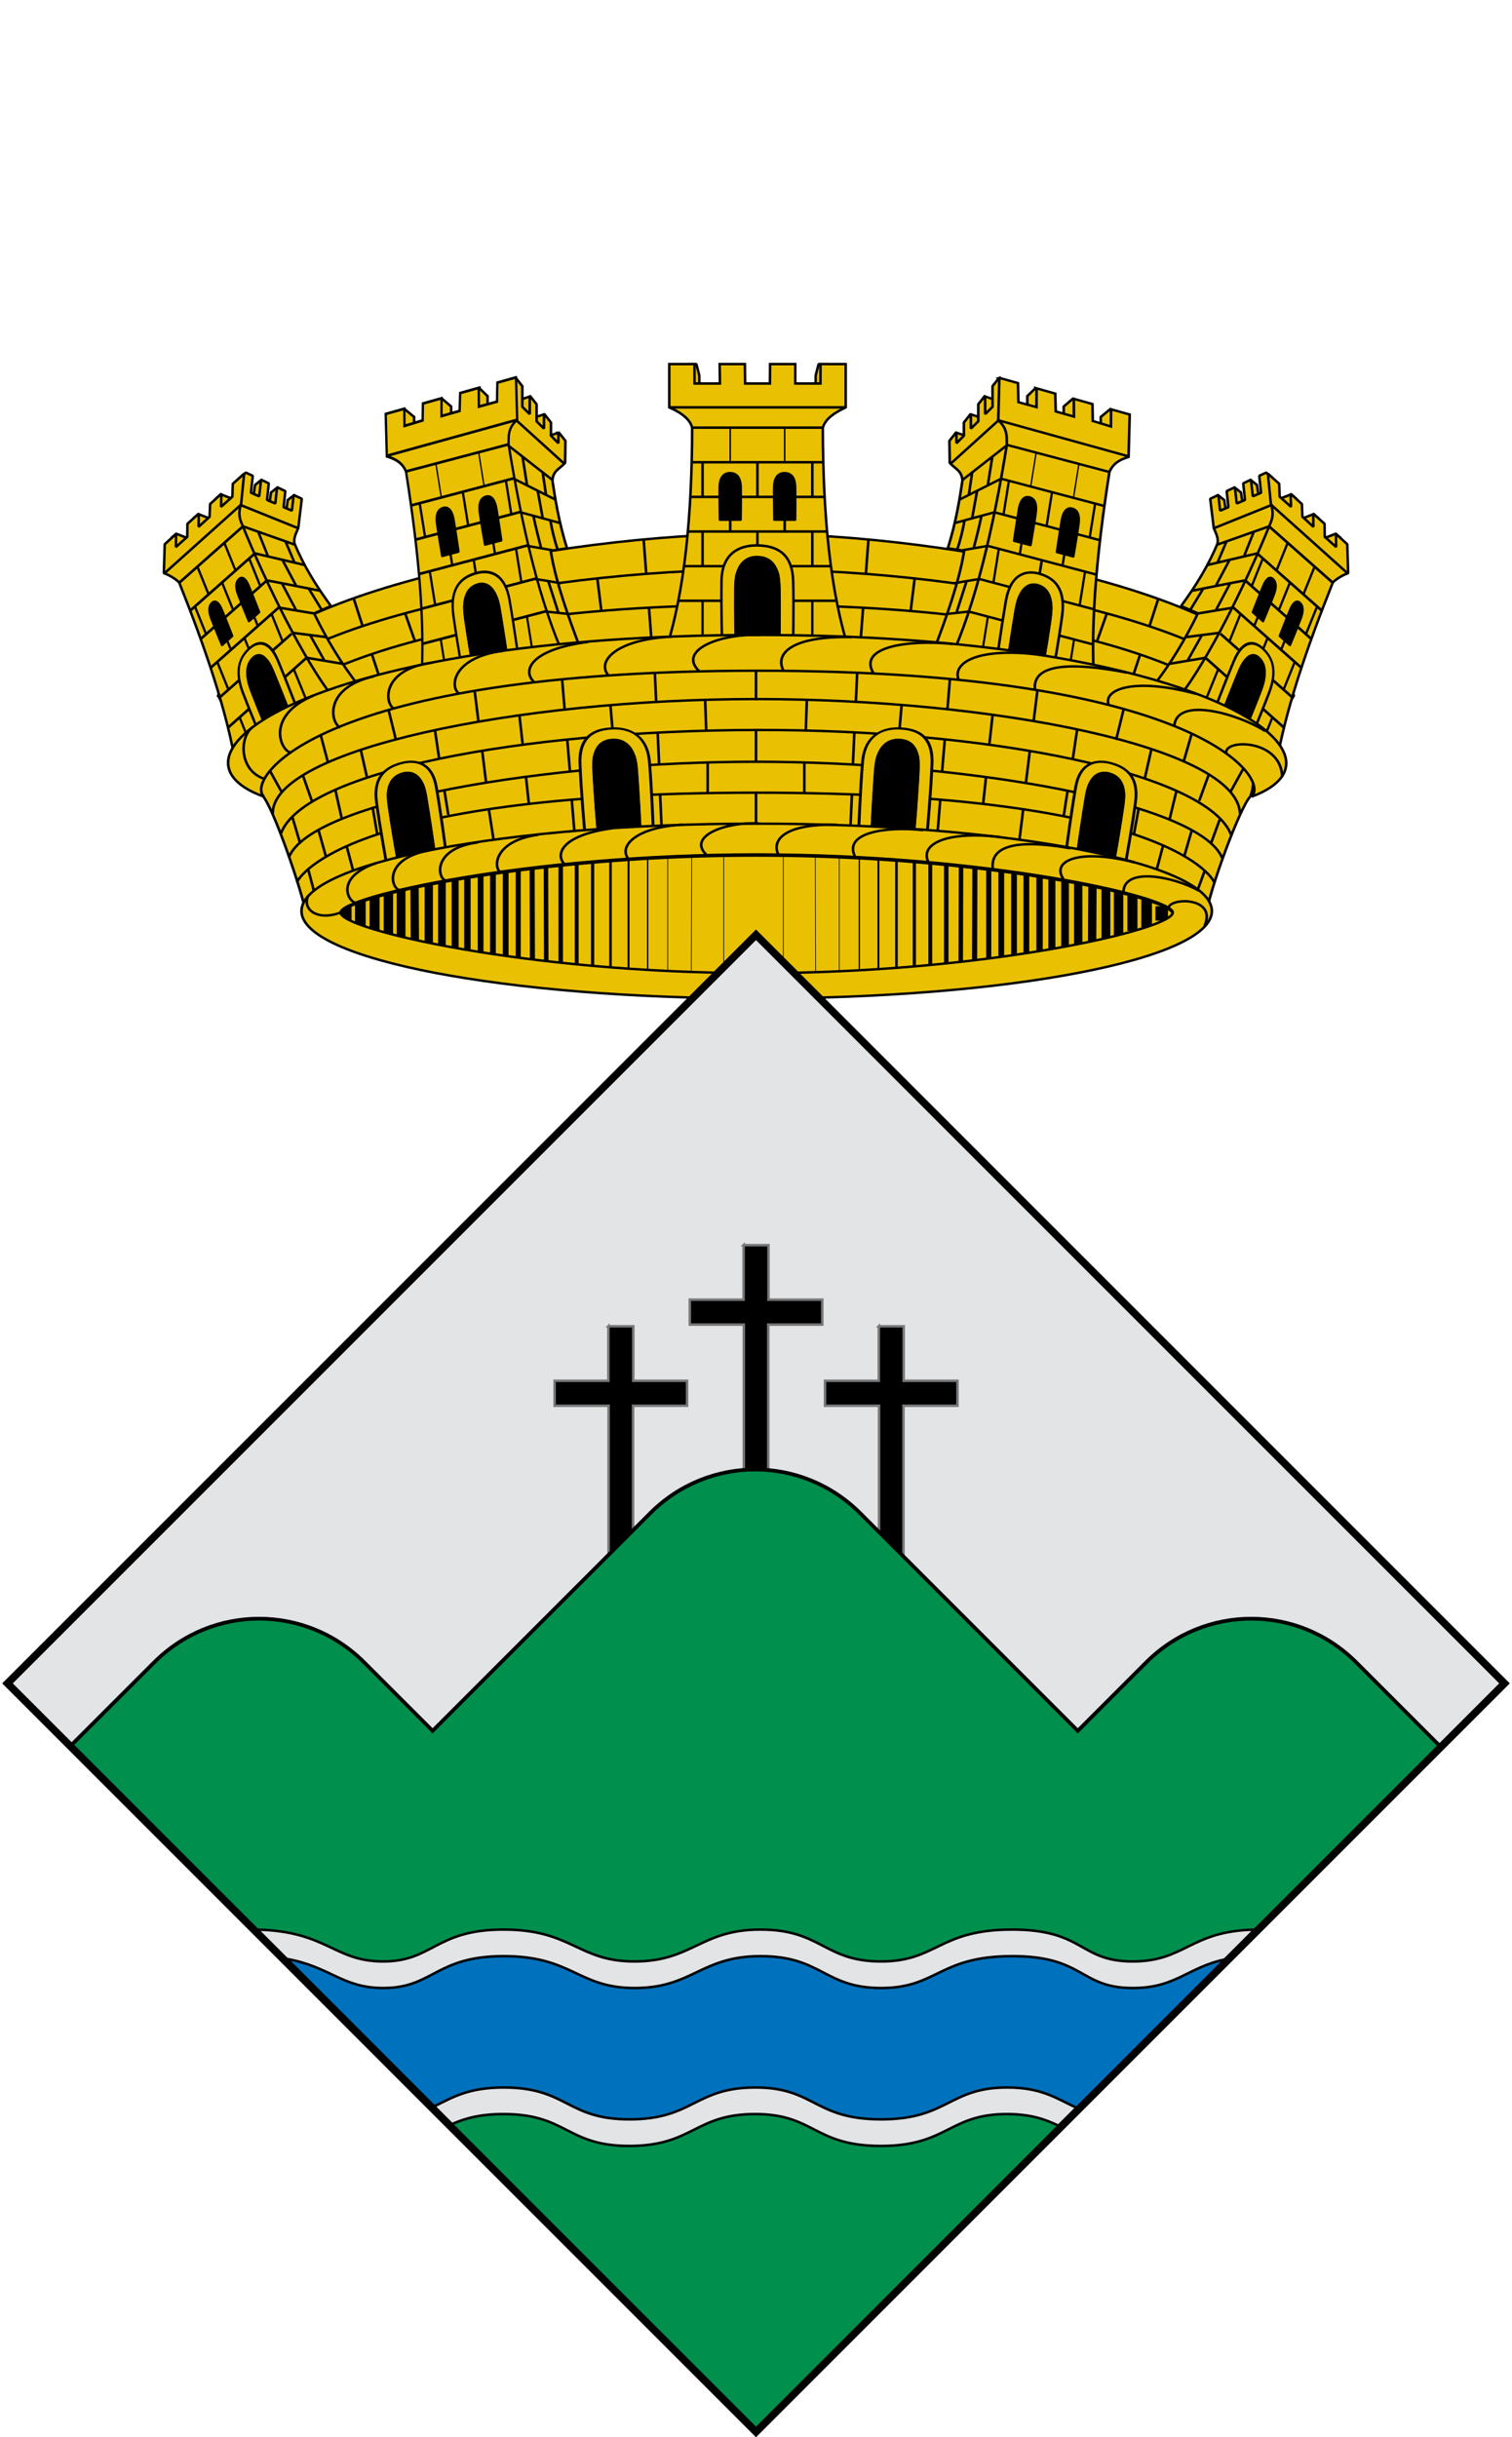 <svg xmlns="http://www.w3.org/2000/svg" version="1.0" width="605" height="975"><path style="fill:#eac102;fill-opacity:1;fill-rule:nonzero;stroke:#000;stroke-width:1;stroke-linecap:round;stroke-linejoin:round;stroke-miterlimit:4;stroke-opacity:1;stroke-dasharray:none;stroke-dashoffset:0" d="M255.933-15.913c-11.485 0-22.705.26-33.537.735a770.965 770.965 0 0 0-31.236 2.02c-9.955.843-19.4 1.837-28.254 2.94a605.55 605.55 0 0 0-24.649 3.568c-7.53 1.256-14.348 2.557-20.332 3.858-5.983 1.301-11.121 2.592-15.334 3.831-4.212 1.24-7.493 2.42-9.711 3.49-1.11.535-1.96 1.05-2.528 1.522-.568.473-.852.916-.852 1.312 0 .42.284.867.852 1.365.569.497 1.418 1.04 2.528 1.6 2.218 1.122 5.499 2.355 9.711 3.648 4.213 1.293 9.35 2.634 15.334 3.989 5.984 1.354 12.801 2.71 20.332 4.014a582.497 582.497 0 0 0 24.649 3.7 693.335 693.335 0 0 0 28.254 3.07 744.62 744.62 0 0 0 64.773 2.835 744.622 744.622 0 0 0 64.773-2.834c9.954-.874 19.4-1.927 28.254-3.07a582.505 582.505 0 0 0 24.648-3.7c7.531-1.305 14.349-2.661 20.332-4.015 5.984-1.355 11.122-2.696 15.334-3.99 4.213-1.292 7.494-2.525 9.712-3.647 1.109-.56 1.959-1.103 2.527-1.6.569-.498.852-.945.852-1.365 0-.396-.283-.84-.852-1.312-.568-.472-1.418-.987-2.527-1.522-2.218-1.07-5.5-2.25-9.712-3.49-4.212-1.24-9.35-2.53-15.334-3.831-5.983-1.301-12.801-2.602-20.332-3.858a605.558 605.558 0 0 0-24.648-3.568 721.193 721.193 0 0 0-28.255-2.94 770.958 770.958 0 0 0-31.236-2.02 766.519 766.519 0 0 0-33.536-.735z" transform="translate(46.827 358.204)"/><path style="font-size:12px;fill:none;stroke:#000;stroke-width:.29" d="M1137.799 492.113v-43.315m-14.49 44.732.19-45.864m-10.75 46.43v-46.715" transform="matrix(.894 0 0 1.201 -727.627 -199.997)"/><path style="font-size:12px;fill:none;stroke:#000;stroke-width:.579" d="M1103.773 494.662v-47.28" transform="matrix(.894 0 0 1.201 -727.627 -199.997)"/><path style="font-size:12px;fill:none;stroke:#000;stroke-width:.853" d="M1095.22 494.662v-47.28" transform="matrix(.894 0 0 1.201 -727.627 -199.997)"/><path style="font-size:12px;fill:none;stroke:#000;stroke-width:1.143" d="M1087.147 494.662v-47.28" transform="matrix(.894 0 0 1.201 -727.627 -199.997)"/><path style="font-size:12px;fill:none;stroke:#000;stroke-width:1.432" d="M1079.144 494.662v-47.28" transform="matrix(.894 0 0 1.201 -727.627 -199.997)"/><path style="font-size:12px;fill:none;stroke:#000;stroke-width:1.722" d="M1072.012 494.662v-47.28" transform="matrix(.894 0 0 1.201 -727.627 -199.997)"/><path style="font-size:12px;fill:none;stroke:#000;stroke-width:2.012" d="m1058.412 492.113-.189-43.034m6.636 43.6v-45.013" transform="matrix(.894 0 0 1.201 -727.627 -199.997)"/><path style="font-size:12px;fill:none;stroke:#000;stroke-width:2.285" d="M1045.855 490.178V450.53m6.362 40.78-.189-42.194" transform="matrix(.894 0 0 1.201 -727.627 -199.997)"/><path style="font-size:12px;fill:none;stroke:#000;stroke-width:2.575" d="M1029.009 487.914v-34.835m5.527 35.4v-36.532m5.695 37.665v-37.95" transform="matrix(.894 0 0 1.201 -727.627 -199.997)"/><path style="font-size:12px;fill:none;stroke:#000;stroke-width:2.865" d="M1023.105 487.629V453.93" transform="matrix(.894 0 0 1.201 -727.627 -199.997)"/><path style="font-size:12px;fill:none;stroke:#000;stroke-width:3.154" d="M1017.599 485.93v-31.434" transform="matrix(.894 0 0 1.201 -727.627 -199.997)"/><path style="font-size:12px;fill:none;stroke:#000;stroke-width:3.444" d="M1011.694 485.08v-29.17" transform="matrix(.894 0 0 1.201 -727.627 -199.997)"/><path style="font-size:12px;fill:none;stroke:#000;stroke-width:3.718" d="m999.606 482.534-.188-23.224m6.383 24.356v-26.055" transform="matrix(.894 0 0 1.201 -727.627 -199.997)"/><path style="font-size:12px;fill:none;stroke:#000;stroke-width:3.927" d="M993.411 480.55v-20.393" transform="matrix(.894 0 0 1.201 -727.627 -199.997)"/><path style="font-size:12px;fill:none;stroke:#000;stroke-width:4.217" d="M987.738 478.897v-16.983" transform="matrix(.894 0 0 1.201 -727.627 -199.997)"/><path style="font-size:12px;fill:none;stroke:#000;stroke-width:4.49" d="M981.543 476.633V463.33" transform="matrix(.894 0 0 1.201 -727.627 -199.997)"/><path style="font-size:12px;fill:none;stroke:#000;stroke-width:4.764" d="M975.176 475.5v-9.904" transform="matrix(.894 0 0 1.201 -727.627 -199.997)"/><path style="font-size:12px;fill:none;stroke:#000;stroke-width:5.617" d="M968.437 473.238v-4.813" transform="matrix(.894 0 0 1.201 -727.627 -199.997)"/><path d="M1198.514 494.662v-47.28" style="font-size:12px;fill:none;stroke:#000;stroke-width:.579" transform="matrix(.894 0 0 1.201 -727.627 -199.997)"/><path d="M1207.066 494.662v-47.28" style="font-size:12px;fill:none;stroke:#000;stroke-width:.853" transform="matrix(.894 0 0 1.201 -727.627 -199.997)"/><path d="M1215.14 494.662v-47.28" style="font-size:12px;fill:none;stroke:#000;stroke-width:1.143" transform="matrix(.894 0 0 1.201 -727.627 -199.997)"/><path d="M1223.143 494.662v-47.28" style="font-size:12px;fill:none;stroke:#000;stroke-width:1.432" transform="matrix(.894 0 0 1.201 -727.627 -199.997)"/><path d="M1230.274 494.662v-47.28" style="font-size:12px;fill:none;stroke:#000;stroke-width:1.722" transform="matrix(.894 0 0 1.201 -727.627 -199.997)"/><path d="m1243.875 492.113.188-43.034m-6.636 43.6v-45.013" style="font-size:12px;fill:none;stroke:#000;stroke-width:2.012" transform="matrix(.894 0 0 1.201 -727.627 -199.997)"/><path d="M1256.432 490.178V450.53m-6.362 40.78.188-42.194" style="font-size:12px;fill:none;stroke:#000;stroke-width:2.285" transform="matrix(.894 0 0 1.201 -727.627 -199.997)"/><path d="M1273.278 487.914v-34.835m-5.528 35.4v-36.532m-5.694 37.665v-37.95" style="font-size:12px;fill:none;stroke:#000;stroke-width:2.575" transform="matrix(.894 0 0 1.201 -727.627 -199.997)"/><path d="M1279.182 487.629V453.93" style="font-size:12px;fill:none;stroke:#000;stroke-width:2.865" transform="matrix(.894 0 0 1.201 -727.627 -199.997)"/><path d="M1284.688 485.93v-31.434" style="font-size:12px;fill:none;stroke:#000;stroke-width:3.154" transform="matrix(.894 0 0 1.201 -727.627 -199.997)"/><path d="M1290.592 485.08v-29.17" style="font-size:12px;fill:none;stroke:#000;stroke-width:3.444" transform="matrix(.894 0 0 1.201 -727.627 -199.997)"/><path d="m1302.68 482.534.19-23.224m-6.384 24.356v-26.055" style="font-size:12px;fill:none;stroke:#000;stroke-width:3.718" transform="matrix(.894 0 0 1.201 -727.627 -199.997)"/><path d="M1308.876 480.55v-20.393" style="font-size:12px;fill:none;stroke:#000;stroke-width:3.927" transform="matrix(.894 0 0 1.201 -727.627 -199.997)"/><path d="M1314.548 478.897v-16.983" style="font-size:12px;fill:none;stroke:#000;stroke-width:4.217" transform="matrix(.894 0 0 1.201 -727.627 -199.997)"/><path d="M1320.743 476.633V463.33" style="font-size:12px;fill:none;stroke:#000;stroke-width:4.49" transform="matrix(.894 0 0 1.201 -727.627 -199.997)"/><path d="M1327.11 475.5v-9.904" style="font-size:12px;fill:none;stroke:#000;stroke-width:4.764" transform="matrix(.894 0 0 1.201 -727.627 -199.997)"/><path d="M1333.85 473.238v-4.813" style="font-size:12px;fill:none;stroke:#000;stroke-width:5.617" transform="matrix(.894 0 0 1.201 -727.627 -199.997)"/><path d="M1164.488 492.113v-43.315m14.489 44.732-.188-45.864m10.748 46.43v-46.715" style="font-size:12px;fill:none;stroke:#000;stroke-width:.29" transform="matrix(.894 0 0 1.201 -727.627 -199.997)"/><path d="m601.071-449.923 1.177-4.595h3.81v10.136l-4.987-.946v-4.595zM554.523-449.923l-1.177-4.595h-3.81v10.136l4.987-.946v-4.595z" style="fill:#eac102;fill-opacity:1;fill-rule:evenodd;stroke:#000;stroke-width:1px;stroke-linecap:butt;stroke-linejoin:bevel;stroke-opacity:1" transform="translate(-274.7 600.182)"/><path d="m142.138 554.051 27.197 56.115 401.56.752 31.062-56.867c-12.75-46.833-147.747-74.852-229.91-74.852-83.155 0-219.1 28.319-229.91 74.852z" style="fill:#eac102;fill-opacity:1;fill-rule:evenodd;stroke:#000;stroke-width:1.111;stroke-linecap:butt;stroke-linejoin:miter;stroke-miterlimit:4;stroke-opacity:1;stroke-dasharray:none" transform="matrix(.936 0 0 .865 -45.733 -200.933)"/><path d="M179.863 655.542c8.498-51.56 362.487-54.919 384.606 0 1.031-10.49 14.642-50.433 18.89-54.837 14.571-41.724-98.995-67.007-212.218-66.596-113.224.41-226.104 26.515-210.16 66.058 4.634 5.057 17.228 44.967 18.882 55.375z" style="fill:#eac102;fill-opacity:1;fill-rule:evenodd;stroke:#000;stroke-width:1.111;stroke-linecap:butt;stroke-linejoin:miter;stroke-miterlimit:4;stroke-opacity:1;stroke-dasharray:none" transform="matrix(.936 0 0 .865 -45.733 -200.933)"/><path d="M175.774 640.345s16.048-41.393 196.273-41.405c179.726-.012 195.83 41.306 195.83 41.306" style="fill:none;stroke:#000;stroke-width:1.111px;stroke-linecap:butt;stroke-linejoin:miter;stroke-opacity:1" transform="matrix(.936 0 0 .865 -45.733 -200.933)"/><path d="M571.35 629.187c-9.808-26.008-110.854-44.56-199.303-44.56s-189.872 18.145-199.68 44.154" style="fill:none;stroke:#000;stroke-width:1.111;stroke-linecap:butt;stroke-linejoin:miter;stroke-miterlimit:4;stroke-opacity:1;stroke-dasharray:none" transform="matrix(.936 0 0 .865 -45.733 -200.933)"/><path style="fill:none;stroke:#000;stroke-width:1.111;stroke-linecap:butt;stroke-linejoin:miter;stroke-miterlimit:4;stroke-opacity:1;stroke-dasharray:none" d="M578.952 608.676c-.994-30.956-105.54-53.039-206.905-53.039-102.366 0-207.102 23.545-206.592 53.04" transform="matrix(.936 0 0 .865 -45.733 -200.933)"/><path style="fill:none;stroke:#000;stroke-width:1.111;stroke-linecap:butt;stroke-linejoin:miter;stroke-miterlimit:4;stroke-opacity:1;stroke-dasharray:none" d="M575.201 618.548c-9.892-28.573-103.116-48.873-203.154-48.62-100.038.255-193.194 19.26-203.086 47.833" transform="matrix(.936 0 0 .865 -45.733 -200.933)"/><g style="stroke:#000;stroke-width:1.111"><path style="fill:none;stroke:#000;stroke-width:1.111;stroke-linecap:butt;stroke-linejoin:miter;stroke-miterlimit:4;stroke-opacity:1;stroke-dasharray:none" d="M372.047 598.719v14.437" transform="matrix(.936 0 0 .865 -45.733 -200.933)"/><path style="fill:none;stroke:#000;stroke-width:1.111;stroke-linecap:butt;stroke-linejoin:miter;stroke-miterlimit:4;stroke-opacity:1;stroke-dasharray:none" d="m331.042 599.625.608 14.488M293.263 601.966l1.095 14.389M257.775 606.216l2.341 16.308M223.653 614.056l1.627 15.232M197.136 624.03l2.709 11.038M180.691 634.715l2.74 11.207M413.053 599.625l-.609 14.488M450.831 601.966l-1.095 14.389M486.32 606.216l-1.623 14.137M520.73 613.798l-1.628 13.877M546.128 623.131l-2.708 11.038M563.841 635.105l-3.2 9.431" transform="matrix(.936 0 0 .865 -45.733 -200.933)"/></g><g style="stroke:#000;stroke-width:1.111"><path d="M372.047 570.186v14.698M330.008 571.108l.62 14.75M291.33 574.068l1.172 15.11M254.983 579.49l1.708 15.026M220.424 587.562l1.887 14.016M192.27 597.928l2.642 12.729M173.79 609.997l3.395 12.45M414.086 571.108l-.619 14.75M452.764 574.068l-1.172 15.11M489.112 579.49l-1.709 15.026M523.67 587.562l-1.886 14.016M551.824 597.928l-3.057 13.627M570.244 611.432l-3.662 10.874" style="fill:none;stroke:#000;stroke-width:1.111;stroke-linecap:butt;stroke-linejoin:miter;stroke-miterlimit:4;stroke-opacity:1;stroke-dasharray:none" transform="matrix(.936 0 0 .865 -45.733 -200.933)"/></g><path style="fill:none;stroke:#000;stroke-width:1.111;stroke-linecap:butt;stroke-linejoin:miter;stroke-miterlimit:4;stroke-opacity:1;stroke-dasharray:none" d="M372.047 541.535v14.698M289.111 545.857l1.128 14.757M251.708 551.235l1.709 15.07M214.818 560.01l3.294 14.5M185.74 571.433l3.39 13.784M163.856 588.039l5.49 10.77M328.757 542.545l.62 14.75M454.983 545.857l-1.128 14.757M492.387 551.235l-1.71 15.07M529.277 560.01l-3.295 14.5M558.354 571.433l-3.39 12.774M580.238 588.039l-5.49 10.77M415.337 542.545l-.619 14.75" transform="matrix(.936 0 0 .865 -45.733 -200.933)"/><path style="fill:none;stroke:#000;stroke-width:1.111px;stroke-linecap:butt;stroke-linejoin:miter;stroke-opacity:1" d="M150.72 571.606s33.302-59.526 221.04-59.526c187.222-.016 221.04 59.383 221.04 59.383" transform="matrix(.936 0 0 .865 -45.733 -200.933)"/><path style="fill:none;stroke:#000;stroke-width:1.111;stroke-linecap:butt;stroke-linejoin:miter;stroke-miterlimit:4;stroke-opacity:1;stroke-dasharray:none" d="M597.204 563.226c-10.922-39.396-126.79-67.5-225.276-67.5-98.485 0-214.354 28.104-225.276 67.5" transform="matrix(.936 0 0 .865 -45.733 -200.933)"/><path style="fill:none;stroke:#000;stroke-width:1.111px;stroke-linecap:butt;stroke-linejoin:miter;stroke-opacity:1" d="m162.691 572.663-4.462-9.748M153.081 551.794l-4.668-10.022M182.942 559.689l-4.393-11.533M173.606 535.456l-4.462-11.6M211.91 548.293l-4.118-13.523M203.88 521.933l-3.845-12.905M249.323 538.82l-3.295-14.965M243.076 510.4l-2.952-14.072M283.303 502.575l-2.128-14.896M285.362 517.128l2.334 15.994M327.442 529.827l-1.167-16.612M325.108 497.77l-1.098-15.926M372.047 495.779v-16.681M372.047 512.185v16.544M581.424 572.663l4.462-9.748M591.034 551.794l4.668-10.022M561.173 559.689l4.394-11.533M570.51 535.456l4.461-11.6M532.204 548.293l4.12-13.523M540.236 521.933l3.844-12.905M494.792 538.82l3.295-14.965M501.04 510.4l2.95-14.072M460.812 502.575l2.128-14.896M458.753 517.128l-2.334 15.994M416.673 529.827l1.167-16.612M419.007 497.77l1.098-15.926" transform="matrix(.936 0 0 .865 -45.733 -200.933)"/><path d="M392.258 599.53v-14.638M392.88 570.098l.468-14.326M394.594 512.327l.467-16.195M439.44 499.713l-1.712 14.95M482.264 506.41l-3.426 13.702M521.505 516.22l-4.049 12.457M556.542 528.833l-5.139 12.146M581.301 543.003l-5.45 12.146M433.835 558.42l-1.09 13.703M431.5 587.383l-1.247 13.08M468.716 603.89l1.246-12.614M471.363 576.483l1.402-13.703M508.892 569.631l-1.869 13.704M504.843 597.66l-1.713 12.029M533.183 617.967l2.025-11.847M554.622 628.493l3.218-12.008M537.856 592.055l2.803-13.392M561.056 602.724l4.206-12.538" style="fill:none;stroke:#000;stroke-width:1.111px;stroke-linecap:butt;stroke-linejoin:miter;stroke-opacity:1" transform="matrix(.936 0 0 .865 -45.313 -200.933)"/><path style="fill:none;stroke:#000;stroke-width:1.111px;stroke-linecap:butt;stroke-linejoin:miter;stroke-opacity:1" d="M392.258 599.53v-14.638M392.88 570.098l.468-14.326M394.594 512.327l.467-16.195M439.44 499.713l-1.712 14.95M482.264 506.41l-3.426 13.702M521.505 516.22l-4.049 12.457M556.542 528.833l-5.139 12.146M581.301 543.003l-5.45 12.146M433.835 558.42l-1.09 13.703M431.5 587.383l-1.247 13.08M468.716 603.89l1.246-12.614M471.363 576.483l1.402-13.703M508.892 569.631l-1.869 13.704M504.843 597.66l-1.713 11.524M533.507 618.211l2.013-12.764M555.453 628.493l3.218-12.457M537.856 592.055l2.803-13.392M561.367 603.061l3.895-12.033" transform="matrix(-.936 0 0 .865 650.313 -200.933)"/><path style="fill:#eac102;fill-opacity:1;fill-rule:nonzero;stroke:#000;stroke-width:1;stroke-linecap:butt;stroke-linejoin:miter;stroke-miterlimit:4;stroke-opacity:1;stroke-dasharray:none;stroke-dashoffset:0" d="M542.492-454.517v17.325c5.494 2.41 8.416 5.128 9.166 8.11-.094 34.466-2.811 65.785-11 90.466h74.223c-8.188-24.68-10.86-56-10.954-90.467 1.13-3.747 4.908-6.058 9.166-8.109v-17.325h-10.086l-.02 7.784h-10.08l.014-7.784h-10.086l-.07 7.784h-9.924l-.092-7.784h-10.085l.1 7.784h-10.166l-.02-7.784h-10.086z" transform="translate(-274.7 600.182)"/><path d="M542.565-437.2h70.41-70.41zM551.92-429.092h51.7-51.7z" style="fill:none;stroke:#000;stroke-width:1;stroke-linecap:butt;stroke-linejoin:miter;stroke-miterlimit:4;stroke-opacity:1;stroke-dasharray:none;stroke-dashoffset:0" transform="translate(-274.7 600.182)"/><path style="fill:none;stroke:#000;stroke-width:1;stroke-linecap:butt;stroke-linejoin:miter;stroke-miterlimit:4;stroke-opacity:1;stroke-dasharray:none" d="M546.472-359.814h62.596M548.604-373.67h58.205M550.108-387.525h55.196M551.111-401.38h53.19M551.488-415.236h52.564" transform="translate(-274.7 600.182)"/><path style="fill:#000;fill-opacity:1;fill-rule:evenodd;stroke:#000;stroke-width:1;stroke-linecap:round;stroke-linejoin:round;stroke-miterlimit:4;stroke-opacity:1;stroke-dasharray:none" d="M566.492-410.863c-1.963.111-3.774 1.544-3.827 5.658-.057 4.391.093 12.956.093 12.956l8.27-.024s.13-8.179.037-12.828c-.092-4.651-2.073-5.699-4.181-5.762a4.659 4.659 0 0 0-.392 0zM588.297-410.863c-1.963.111-3.775 1.544-3.828 5.658-.056 4.391.094 12.932.094 12.932l8.27.024s.11-8.203.019-12.852c-.092-4.651-2.055-5.699-4.163-5.762a4.659 4.659 0 0 0-.392 0z" transform="translate(-274.7 600.182)"/><path d="M360.407 477.87v-5.134M383.695 477.87v-5.134" style="fill:none;stroke:#000;stroke-width:1.111px;stroke-linecap:butt;stroke-linejoin:miter;stroke-opacity:1" transform="matrix(.936 0 0 .865 -45.163 -200.933)"/><path d="M577.77-387.343v13.955" style="fill:none;stroke:#000;stroke-width:1px;stroke-linecap:butt;stroke-linejoin:miter;stroke-opacity:1" transform="translate(-274.7 600.182)"/><path d="M348.43 509.869v-15.243M395.362 509.869v-15.243" style="fill:none;stroke:#000;stroke-width:.995px;stroke-linecap:butt;stroke-linejoin:miter;stroke-opacity:1" transform="matrix(.936 0 0 1.079 -45.021 -293.124)"/><path style="fill:none;stroke:#000;stroke-width:1.081px;stroke-linecap:butt;stroke-linejoin:miter;stroke-opacity:1" d="M348.43 509.869v-15.243M395.362 509.869v-15.243" transform="matrix(.936 0 0 .914 -45.021 -239.434)"/><path d="M372.047 448.52v16.133M348.58 464.208v-15.243M395.514 464.208v-15.243" style="fill:none;stroke:#000;stroke-width:1.096px;stroke-linecap:butt;stroke-linejoin:miter;stroke-opacity:1" transform="matrix(.936 0 0 .89 -45.163 -214.533)"/><path style="fill:#eac102;fill-opacity:1;fill-rule:evenodd;stroke:#000;stroke-width:1;stroke-linecap:round;stroke-linejoin:round;stroke-miterlimit:4;stroke-opacity:1;stroke-dasharray:none" d="M577.816-381.962c-7.21-.157-14.219 3.158-14.412 13.982-.194 10.828.276 27.583.276 27.583l5.451.374c-.035-1.7-.188-16.024-.077-24.717.03-2.335.048-4.263.536-5.843.244-.79.549-1.496.883-2.117.335-.622.519-1.167.929-1.633.41-.467.724-.849 1.193-1.174.468-.325.847-.593 1.358-.79 1.024-.396 2.938-.911 4.04-.877 1.102.033 2.635.567 3.643.953.504.193.8.452 1.26.765.459.313.633.668 1.033 1.123.4.455.82.989 1.148 1.607.328.618.616 1.34.856 2.143.481 1.606.44 3.6.52 6.072.297 9.21-.026 22.912-.055 24.514l5.581-.374s.398-15.888.083-27.354c-.315-11.47-7.037-14.08-14.246-14.237z" transform="translate(-274.7 600.182)"/><path d="M569.103-340.377s-.296-15.534-.177-24.876c.12-9.337 4.44-12.201 8.876-12.066 4.436.135 8.572 2.399 8.766 12.294.194 9.892-.055 24.658-.055 24.658l-17.41-.01z" style="fill:#000;fill-opacity:1;fill-rule:evenodd;stroke:#000;stroke-width:1;stroke-linecap:round;stroke-linejoin:round;stroke-miterlimit:4;stroke-opacity:1;stroke-dasharray:none" transform="translate(-274.7 600.182)"/><path style="fill:none;stroke:#000;stroke-width:.635px;stroke-linecap:butt;stroke-linejoin:miter;stroke-opacity:1" d="M360.407 477.87v-5.134M383.695 477.87v-5.134" transform="matrix(.936 0 0 2.652 -45.163 -1082.377)"/><path style="fill:#eac102;fill-opacity:1;fill-rule:evenodd;stroke:#000;stroke-width:1.111px;stroke-linecap:butt;stroke-linejoin:miter;stroke-opacity:1" d="m468.735 415.632-2.5 3.687.88 11.866 5.328-4.856.25-9.267-3.958-1.43zm-5.976 8.289-2.417 3.383.881 11.866 5.327-4.856.167-8.963-3.958-1.43zm-6.06 8.545-2.25 2.882.881 11.866 5.357-4.856v-8.462l-3.988-1.43zM506.312 416.771l-3.813 3.548v6.78h6.832v-7.892l-3.019-2.436zM522.306 421.59l-3.972 3.549v6.779h6.832v-7.891l-2.86-2.436z" transform="matrix(-.936 0 0 .865 650.845 -200.933)"/><path style="fill:#eac102;fill-opacity:1;fill-rule:evenodd;stroke:#000;stroke-width:1.111px;stroke-linecap:butt;stroke-linejoin:bevel;stroke-opacity:1" d="m474.719 407.25-2.656 3.656v9.56l-3.157 3.375-.031-8.56-2.906 4v7.873l-3.156 3.406-.032-6.904-2.968 4.063v6.122l-3.157 3.469-.03-5.216-3 4.125.155 10.187c2.534 2.946 5.14 3.561 5.409 8.192-1.043 7.56-2.685 19.245-6.252 31.277l6.996 1.152c-2.08 14.373-7.951 31.784-12.965 46.067l25.741 4.455 12.634-108.43-10.625-21.869z" transform="matrix(-.936 0 0 .865 650.845 -200.933)"/><path style="fill:#eac102;fill-opacity:1;fill-rule:evenodd;stroke:#000;stroke-width:1.111px;stroke-linecap:butt;stroke-linejoin:miter;stroke-opacity:1" d="m490.37 411.899-3.442 3.601v6.779h6.832v-7.891l-3.39-2.49z" transform="matrix(-.936 0 0 .865 650.845 -200.933)"/><path style="fill:#eac102;fill-opacity:1;fill-rule:nonzero;stroke:#000;stroke-width:1.241;stroke-linecap:butt;stroke-linejoin:miter;stroke-miterlimit:4;stroke-opacity:1;stroke-dasharray:none;stroke-dashoffset:0" d="m334.647 400.652 2.96 19.352c5.87 2.785 5.741 6.675 6.543 10.121-.101 39.848-3.004 76.059-11.752 104.594H411.697c-8.748-28.535-11.604-64.746-11.704-104.594 1.208-4.333 4.192-6.763 8.741-9.134l-2.96-19.351-10.161-.141 1.365 7.813-9.961-.33-1.565-7.625-10.161-.14 1.522 8.054-9.91-.16-1.773-8.036-10.161-.14 1.523 8.53-9.863-.085-1.821-8.587-10.161-.14z" transform="matrix(-.735 .194 .136 .847 397.947 -253.292)"/><path d="m337.685 419.993 70.734.742-70.734-.742zM344.43 430.115h55.235-55.236z" style="fill:none;stroke:#000;stroke-width:1.241;stroke-linecap:butt;stroke-linejoin:miter;stroke-miterlimit:4;stroke-opacity:1;stroke-dasharray:none;stroke-dashoffset:0" transform="matrix(-.735 .194 .136 .847 397.947 -253.292)"/><path style="fill:none;stroke:#000;stroke-width:1.241;stroke-linecap:butt;stroke-linejoin:miter;stroke-miterlimit:4;stroke-opacity:1;stroke-dasharray:none" d="M338.609 510.21h66.877" transform="matrix(-.735 .194 .136 .847 397.947 -253.292)"/><path d="M340.886 494.191h62.186" style="fill:none;stroke:#000;stroke-width:1.241;stroke-linecap:butt;stroke-linejoin:miter;stroke-miterlimit:4;stroke-opacity:1;stroke-dasharray:none" transform="matrix(-.735 .194 .136 .847 397.947 -253.292)"/><path style="fill:none;stroke:#000;stroke-width:1.241;stroke-linecap:butt;stroke-linejoin:miter;stroke-miterlimit:4;stroke-opacity:1;stroke-dasharray:none" d="M342.494 478.172h58.97M343.565 462.153h56.828" transform="matrix(-.735 .194 .136 .847 397.947 -253.292)"/><path style="fill:none;stroke:#000;stroke-width:1.241;stroke-linecap:butt;stroke-linejoin:miter;stroke-miterlimit:4;stroke-opacity:1;stroke-dasharray:none" d="M343.968 446.134h56.158" transform="matrix(-.735 .194 .136 .847 397.947 -253.292)"/><path style="fill:#000;fill-opacity:1;fill-rule:evenodd;stroke:#000;stroke-width:1.241;stroke-linecap:round;stroke-linejoin:round;stroke-miterlimit:4;stroke-opacity:1;stroke-dasharray:none" d="M359.998 451.19c-2.098.129-4.033 1.785-4.09 6.542-.06 5.076.1 14.978.1 14.978l8.836-.027s.138-9.456.04-14.832c-.098-5.377-2.215-6.588-4.468-6.661a4.179 4.179 0 0 0-.418 0zM383.294 451.19c-2.098.129-4.033 1.785-4.09 6.542-.06 5.076.1 14.951.1 14.951l8.836.027s.119-9.483.02-14.859c-.098-5.377-2.195-6.588-4.447-6.661a4.179 4.179 0 0 0-.42 0z" transform="matrix(-.735 .194 .136 .847 397.947 -253.292)"/><path d="M360.407 477.87v-5.134M383.695 477.87v-5.134M372.047 478.383v16.133" style="fill:none;stroke:#000;stroke-width:1.241px;stroke-linecap:butt;stroke-linejoin:miter;stroke-opacity:1" transform="matrix(-.735 .194 .136 .847 397.947 -253.292)"/><path d="M348.43 509.869v-15.243M395.362 509.869v-15.243" style="fill:none;stroke:#000;stroke-width:1.111px;stroke-linecap:butt;stroke-linejoin:miter;stroke-opacity:1" transform="matrix(-.735 .194 .169 1.057 383.385 -343.551)"/><path style="fill:none;stroke:#000;stroke-width:1.207px;stroke-linecap:butt;stroke-linejoin:miter;stroke-opacity:1" d="M348.43 509.869v-15.243M395.362 509.869v-15.243" transform="matrix(-.735 .194 .143 .895 391.8 -290.969)"/><path d="M372.047 448.52v16.133M348.58 464.208v-15.243M395.514 464.208v-15.243" style="fill:none;stroke:#000;stroke-width:1.224px;stroke-linecap:butt;stroke-linejoin:miter;stroke-opacity:1" transform="matrix(-.735 .194 .14 .872 395.815 -266.612)"/><path style="fill:#eac102;fill-opacity:1;fill-rule:evenodd;stroke:#000;stroke-width:1.241;stroke-linecap:round;stroke-linejoin:round;stroke-miterlimit:4;stroke-opacity:1;stroke-dasharray:none" d="M372.096 484.604c-7.702-.182-15.191 3.651-15.398 16.165-.207 12.519.295 31.89.295 31.89l5.825.433c-.038-1.966-.201-18.527-.083-28.577.031-2.7.051-4.93.573-6.755.26-.913.586-1.73.944-2.449.357-.718.554-1.348.991-1.887.438-.54.774-.981 1.275-1.357.5-.376.905-.686 1.452-.915 1.094-.457 3.139-1.052 4.316-1.013 1.177.039 2.815.656 3.892 1.102.538.223.855.523 1.346.885.49.362.676.772 1.104 1.298.427.526.876 1.143 1.226 1.858.35.715.658 1.55.915 2.478.514 1.856.47 4.16.555 7.02.317 10.647-.028 26.489-.059 28.341l5.963-.432s.425-18.37.089-31.626c-.337-13.26-7.519-16.278-15.221-16.46z" transform="matrix(-.735 .194 .136 .847 397.947 -253.292)"/><path d="M362.788 532.682s-.316-17.96-.19-28.76c.128-10.795 4.744-14.107 9.484-13.95 4.74.156 9.158 2.773 9.365 14.213.207 11.437-.058 28.508-.058 28.508l-18.601-.011z" style="fill:#000;fill-opacity:1;fill-rule:evenodd;stroke:#000;stroke-width:1.241;stroke-linecap:round;stroke-linejoin:round;stroke-miterlimit:4;stroke-opacity:1;stroke-dasharray:none" transform="matrix(-.735 .194 .136 .847 397.947 -253.292)"/><path style="fill:none;stroke:#000;stroke-width:.709px;stroke-linecap:butt;stroke-linejoin:miter;stroke-opacity:1" d="M360.407 477.87v-5.134M383.695 477.87v-5.134" transform="matrix(-.735 .194 .416 2.597 259.79 -1116.542)"/><path style="fill:none;stroke:#000;stroke-width:1.111px;stroke-linecap:butt;stroke-linejoin:miter;stroke-opacity:1" d="m474.489 426.838-20.547 20.129" transform="matrix(-.936 0 0 .865 650.845 -200.933)"/><path d="m478.094 438.332-18.87 15.949M461.517 515.21l-9.491 1.117" style="fill:none;stroke:#000;stroke-width:1.111px;stroke-linecap:butt;stroke-linejoin:miter;stroke-opacity:1" transform="matrix(-.936 0 0 .865 650.845 -200.933)"/><path style="fill:none;stroke:#000;stroke-width:1.111px;stroke-linecap:butt;stroke-linejoin:miter;stroke-opacity:1" d="M466.68 500.147c-1.284 0-11.157 1.94-11.157 1.94M469.881 484.796l-10.693 2.008M472.651 469.296l-16.916 4.97" transform="matrix(-.936 0 0 .865 650.845 -200.933)"/><path style="fill:none;stroke:#000;stroke-width:1.111px;stroke-linecap:butt;stroke-linejoin:miter;stroke-opacity:1" d="m475.538 453.821-17.63 9.572" transform="matrix(-.936 0 0 .865 650.845 -200.933)"/><path style="fill:none;stroke:#000;stroke-width:1.111px;stroke-linecap:butt;stroke-linejoin:miter;stroke-opacity:1" d="m460.948 501.148-4.237 14.338M464.043 485.669c1.2-4.888 2.306-9.777 3.26-14.665" transform="matrix(-.936 0 0 .865 650.845 -200.933)"/><path style="fill:none;stroke:#000;stroke-width:1.111px;stroke-linecap:butt;stroke-linejoin:miter;stroke-opacity:1" d="m470.072 456.503 1.908-13.01M461.923 461.228l1.439-10.47" transform="matrix(-.936 0 0 .865 650.845 -200.933)"/><path d="M456.9 486.689c1.315-4.106 2.53-9.465 3.166-13.644M465.504 459.118l-2.134 12.71" style="fill:none;stroke:#000;stroke-width:1.111px;stroke-linecap:butt;stroke-linejoin:miter;stroke-opacity:1" transform="matrix(-.936 0 0 .865 650.845 -200.933)"/><path d="m469.225 415.632-2.501 3.687.881 11.866 5.327-4.856.25-9.267-3.957-1.43zm-5.977 8.289-2.417 3.383.881 11.866 5.328-4.856.167-8.963-3.959-1.43zm-6.06 8.545-2.25 2.882.882 11.866 5.357-4.856v-8.462l-3.988-1.43zM506.801 416.771l-3.813 3.548v6.78h6.832v-7.892l-3.019-2.436zM522.796 421.59l-3.972 3.549v6.779h6.832v-7.891l-2.86-2.436z" style="fill:#eac102;fill-opacity:1;fill-rule:evenodd;stroke:#000;stroke-width:1.111px;stroke-linecap:butt;stroke-linejoin:miter;stroke-opacity:1" transform="matrix(.936 0 0 .865 -45.163 -200.933)"/><path d="m475.208 407.25-2.656 3.656v9.56l-3.156 3.375-.032-8.56-2.906 4v7.873l-3.156 3.406-.031-6.904-2.97 4.063v6.122l-3.155 3.469-.032-5.216-3 4.125.157 10.187c2.533 2.946 5.14 3.561 5.408 8.192-1.043 7.56-2.684 19.245-6.252 31.277l6.996 1.152c-2.08 14.373-7.951 31.784-12.965 46.067l25.741 4.455 12.634-108.43-10.625-21.869z" style="fill:#eac102;fill-opacity:1;fill-rule:evenodd;stroke:#000;stroke-width:1.111px;stroke-linecap:butt;stroke-linejoin:bevel;stroke-opacity:1" transform="matrix(.936 0 0 .865 -45.163 -200.933)"/><path d="m490.86 411.899-3.442 3.601v6.779h6.832v-7.891l-3.39-2.49z" style="fill:#eac102;fill-opacity:1;fill-rule:evenodd;stroke:#000;stroke-width:1.111px;stroke-linecap:butt;stroke-linejoin:miter;stroke-opacity:1" transform="matrix(.936 0 0 .865 -45.163 -200.933)"/><path style="fill:#eac102;fill-opacity:1;fill-rule:nonzero;stroke:#000;stroke-width:1.111;stroke-linecap:butt;stroke-linejoin:miter;stroke-miterlimit:4;stroke-opacity:1;stroke-dasharray:none;stroke-dashoffset:0" d="m475.467 407.07-.477 19.618c4.206 4.046 3.541 7.827 3.671 11.382-5.85 39.004-13.375 73.814-24.378 99.794l30.163 8.633 1.988.569 30.126 8.622c-2.737-29.912.265-66.017 5.958-105.065 1.576-3.972 4.272-5.681 8.188-6.98l.478-19.618-7.96-2.422-.059 7.959-7.775-2.563-.125-7.819-7.96-2.422.03 8.23-7.76-2.382-.23-8.27-7.959-2.422-.04 8.697-7.733-2.3-.186-8.82-7.96-2.421z" transform="matrix(.936 0 0 .865 -45.163 -200.933)"/><path d="m475.052 426.694 55.444 16.626-55.444-16.626zM478.883 438.123l43.38 12.416-43.38-12.416z" style="fill:none;stroke:#000;stroke-width:1.111;stroke-linecap:butt;stroke-linejoin:miter;stroke-miterlimit:4;stroke-opacity:1;stroke-dasharray:none;stroke-dashoffset:0" transform="matrix(.936 0 0 .865 -45.163 -200.933)"/><path style="fill:none;stroke:#000;stroke-width:1.111;stroke-linecap:butt;stroke-linejoin:miter;stroke-miterlimit:4;stroke-opacity:1;stroke-dasharray:none" d="m462.71 515.257 52.522 15.033M466.819 500.08l48.838 13.979M470.402 484.753l46.313 13.256M473.563 469.306l44.63 12.774M476.2 453.708l44.104 12.623" transform="matrix(.936 0 0 .865 -45.163 -200.933)"/><path style="fill:#000;fill-opacity:1;fill-rule:evenodd;stroke:#000;stroke-width:1.111;stroke-linecap:round;stroke-linejoin:round;stroke-miterlimit:4;stroke-opacity:1;stroke-dasharray:none" d="M488.057 462.262c-1.666-.345-3.426.842-4.16 5.488-.782 4.958-2.09 14.692-2.09 14.692l6.943 1.96s1.478-9.23 2.18-14.517c.7-5.288-.786-6.95-2.545-7.528a3.001 3.001 0 0 0-.328-.095zM506.352 467.499c-1.665-.345-3.425.842-4.159 5.488-.782 4.958-2.087 14.665-2.087 14.665l6.935 2.013s1.467-9.262 2.168-14.548c.702-5.288-.77-6.946-2.528-7.524a3.001 3.001 0 0 0-.329-.094z" transform="matrix(.936 0 0 .865 -45.163 -200.933)"/><path d="M360.407 477.87v-5.134M383.695 477.87v-5.134" style="fill:none;stroke:#000;stroke-width:1.241px;stroke-linecap:butt;stroke-linejoin:miter;stroke-opacity:1" transform="matrix(.735 .194 -.136 .847 208.193 -253.292)"/><path d="m493.581 491.603-2.337 15.8" style="fill:none;stroke:#000;stroke-width:1.111px;stroke-linecap:butt;stroke-linejoin:miter;stroke-opacity:1" transform="matrix(.936 0 0 .865 -45.163 -200.933)"/><path d="M348.43 509.869v-15.243M395.362 509.869v-15.243" style="fill:none;stroke:#000;stroke-width:1.111px;stroke-linecap:butt;stroke-linejoin:miter;stroke-opacity:1" transform="matrix(.735 .194 -.169 1.057 222.755 -343.551)"/><path style="fill:none;stroke:#000;stroke-width:1.207px;stroke-linecap:butt;stroke-linejoin:miter;stroke-opacity:1" d="M348.43 509.869v-15.243M395.362 509.869v-15.243" transform="matrix(.735 .194 -.143 .895 214.34 -290.969)"/><path d="M372.047 448.52v16.133M348.58 464.208v-15.243M395.514 464.208v-15.243" style="fill:none;stroke:#000;stroke-width:1.224px;stroke-linecap:butt;stroke-linejoin:miter;stroke-opacity:1" transform="matrix(.735 .194 -.14 .872 210.325 -266.612)"/><path d="M492.718 497.707c-6.023-1.91-12.459.16-14.434 12.37-1.975 12.214-4.387 31.298-4.387 31.298l4.511 1.733c.256-1.934 2.526-18.19 4.074-28.006.416-2.636.755-4.815 1.429-6.487.337-.835.71-1.562 1.096-2.185.385-.623.63-1.196 1.052-1.626.422-.43.75-.787 1.198-1.043.447-.255.81-.468 1.272-.569.926-.202 2.618-.325 3.537-.022.918.303 2.116 1.275 2.897 1.954.39.34.595.704.928 1.17.333.464.42.907.68 1.518.26.612.522 1.318.694 2.096.171.779.292 1.666.36 2.632.134 1.934-.234 4.181-.582 7-1.293 10.5-3.858 25.936-4.15 27.744l4.745.916s2.994-17.894 4.65-30.952c1.657-13.063-3.547-17.632-9.57-19.541z" style="fill:#eac102;fill-opacity:1;fill-rule:evenodd;stroke:#000;stroke-width:1.111;stroke-linecap:round;stroke-linejoin:round;stroke-miterlimit:4;stroke-opacity:1;stroke-dasharray:none" transform="matrix(.936 0 0 .865 -45.163 -200.933)"/><path style="fill:#000;fill-opacity:1;fill-rule:evenodd;stroke:#000;stroke-width:1.111;stroke-linecap:round;stroke-linejoin:round;stroke-miterlimit:4;stroke-opacity:1;stroke-dasharray:none" d="M478.444 542.7s2.353-17.66 4.017-28.209c1.664-10.544 5.769-12.75 9.469-11.53 3.699 1.218 6.79 4.774 5.296 16.025-1.494 11.247-4.175 27.906-4.175 27.906l-14.607-4.192z" transform="matrix(.936 0 0 .865 -45.163 -200.933)"/><path style="fill:none;stroke:#000;stroke-width:.709px;stroke-linecap:butt;stroke-linejoin:miter;stroke-opacity:1" d="M360.407 477.87v-5.134M383.695 477.87v-5.134" transform="matrix(.735 .194 -.416 2.597 346.351 -1116.542)"/><path d="m474.978 426.838-20.547 20.129" style="fill:none;stroke:#000;stroke-width:1.111px;stroke-linecap:butt;stroke-linejoin:miter;stroke-opacity:1" transform="matrix(.936 0 0 .865 -45.163 -200.933)"/><path style="fill:none;stroke:#000;stroke-width:1.111px;stroke-linecap:butt;stroke-linejoin:miter;stroke-opacity:1" d="m478.583 438.332-18.87 15.949M462.006 515.21l-9.49 1.117" transform="matrix(.936 0 0 .865 -45.163 -200.933)"/><path d="M467.168 500.147c-1.282 0-11.155 1.94-11.155 1.94M470.37 484.796l-10.693 2.008M473.14 469.296l-16.915 4.97" style="fill:none;stroke:#000;stroke-width:1.111px;stroke-linecap:butt;stroke-linejoin:miter;stroke-opacity:1" transform="matrix(.936 0 0 .865 -45.163 -200.933)"/><path d="m476.027 453.821-17.63 9.572" style="fill:none;stroke:#000;stroke-width:1.111px;stroke-linecap:butt;stroke-linejoin:miter;stroke-opacity:1" transform="matrix(.936 0 0 .865 -45.163 -200.933)"/><path d="m461.437 501.148-4.236 14.338M464.533 485.669c1.2-4.888 2.306-9.777 3.259-14.665" style="fill:none;stroke:#000;stroke-width:1.111px;stroke-linecap:butt;stroke-linejoin:miter;stroke-opacity:1" transform="matrix(.936 0 0 .865 -45.163 -200.933)"/><path d="m470.562 456.503 1.907-13.01M462.412 461.228l1.44-10.47" style="fill:none;stroke:#000;stroke-width:1.111px;stroke-linecap:butt;stroke-linejoin:miter;stroke-opacity:1" transform="matrix(.936 0 0 .865 -45.163 -200.933)"/><path style="fill:none;stroke:#000;stroke-width:1.111px;stroke-linecap:butt;stroke-linejoin:miter;stroke-opacity:1" d="M457.39 486.689c1.315-4.106 2.529-9.465 3.166-13.644M465.993 459.118l-2.133 12.71" transform="matrix(.936 0 0 .865 -45.163 -200.933)"/><path style="fill:#eac102;fill-opacity:1;fill-rule:evenodd;stroke:#000;stroke-width:1.155px;stroke-linecap:butt;stroke-linejoin:miter;stroke-opacity:1" d="m611.483 468.773-5.016 2.023.845 7.923 6.031-.273.282-7.854-2.142-1.819zM621.79 477.764l-5.016 2.023.846 7.923 6.03-.273.282-7.855-2.141-1.818zM601.004 459.73l-5.016 2.023.845 7.923 6.03-.273.282-7.854-2.141-1.819z" transform="matrix(.867 .008 -.01 .865 .16 -204.703)"/><path style="fill:#eac102;fill-opacity:1;fill-rule:evenodd;stroke:#000;stroke-width:1.155px;stroke-linecap:butt;stroke-linejoin:miter;stroke-opacity:1" d="m574.914 456.842 2.92 2.262.974 6.062-3.665 1.902-1.488-9.39 1.26-.836zM582.244 453.277l2.92 2.262.974 6.062-3.665 1.902-1.489-9.39 1.26-.836zM567.241 460.422l2.92 2.262.974 6.062-3.665 1.902-1.489-9.39 1.26-.836z" transform="matrix(.867 .008 -.01 .865 .16 -204.703)"/><path d="m582.36 453.14-3.528 1.722.897 7.679-3.797 1.672-.927-7.52-3.767 1.826.867 7.43-3.796 1.64-.897-7.24-3.737 1.794 1.794 13.575c1.06 2.313 2.261 4.63 1.823 7.011-4.05 10.264-9.847 19.861-16.502 29.154l7.825 3.306c-5.667 11.984-12.377 23.583-20.75 34.477l27.544 15.242 39.85-77.118-10.105-18.73-2.66-16.66-3.14-2.608-3.168 1.518.927 7.834-3.797 1.672-.957-7.676z" style="fill:#eac102;fill-opacity:1;fill-rule:evenodd;stroke:#000;stroke-width:1.155px;stroke-linecap:butt;stroke-linejoin:bevel;stroke-opacity:1" transform="matrix(.867 .008 -.01 .865 .16 -204.703)"/><path style="fill:#eac102;fill-opacity:1;fill-rule:nonzero;stroke:#000;stroke-width:1.155;stroke-linecap:butt;stroke-linejoin:bevel;stroke-miterlimit:4;stroke-opacity:1;stroke-dasharray:none;stroke-dashoffset:0" d="m590.15 450.264 1.52 13.797c1.06 2.991 1.254 5.955.019 8.87-11.558 29.634-28.414 64.083-41.042 80.782l24.209 11.031 1.27 1.32 19.24 19.991c3.852-25.817 13.872-55.974 25.328-85.713 1.445-1.622 5.252-3.914 7.03-4.35l-.56-13.424-5.294-4.716.169 6.062-5.316-4.66-.14-6.022-5.29-4.658.15 6.11-5.133-4.641-.294-5.861-5.295-4.755.289 6.104-5.306-4.656-.265-5.946-5.29-4.665z" transform="matrix(.867 .008 -.01 .865 .16 -204.703)"/><path d="m591.53 464.394 36.022 31.706-36.021-31.706z" style="fill:none;stroke:#000;stroke-width:1.155;stroke-linecap:butt;stroke-linejoin:miter;stroke-miterlimit:4;stroke-opacity:1;stroke-dasharray:none;stroke-dashoffset:0" transform="matrix(.867 .008 -.01 .865 .16 -204.703)"/><path style="fill:none;stroke:#000;stroke-width:1.23;stroke-linecap:butt;stroke-linejoin:miter;stroke-miterlimit:4;stroke-opacity:1;stroke-dasharray:none;stroke-dashoffset:0" d="m594.604 470.734 32.166 30.473-32.166-30.473z" transform="matrix(.763 -.113 .033 .861 38.63 -127.47)"/><path d="m558.976 527.272 39.294 37.386M567.028 516.971l36.214 34.307M574.342 505.81l34.342 32.534M581.344 494.353l33.094 31.352M587.957 482.528l32.704 30.982" style="fill:none;stroke:#000;stroke-width:1.23;stroke-linecap:butt;stroke-linejoin:miter;stroke-miterlimit:4;stroke-opacity:1;stroke-dasharray:none" transform="matrix(.763 -.113 .033 .861 38.63 -127.47)"/><path d="M595.279 495.173c-1.273-1.06-3.06-.881-4.986 2.665-2.056 3.785-5.906 11.32-5.906 11.32l5.157 4.855s3.845-7.036 5.928-11.133c2.084-4.099 1.333-6.178.05-7.475a3.496 3.496 0 0 0-.243-.232zM608.845 508.026c-1.272-1.06-3.059-.882-4.985 2.664-2.057 3.785-5.895 11.3-5.895 11.3l5.134 4.895s3.845-7.067 5.928-11.164c2.084-4.099 1.345-6.166.062-7.464a3.496 3.496 0 0 0-.244-.231z" style="fill:#000;fill-opacity:1;fill-rule:evenodd;stroke:#000;stroke-width:1.23;stroke-linecap:round;stroke-linejoin:round;stroke-miterlimit:4;stroke-opacity:1;stroke-dasharray:none" transform="matrix(.763 -.113 .033 .861 38.63 -127.47)"/><path d="m584.895 515.465 2.044-3.86M598.457 528.313l2.044-3.86M591.469 522.273l-6.423 12.134" style="fill:none;stroke:#000;stroke-width:1.23px;stroke-linecap:butt;stroke-linejoin:miter;stroke-opacity:1" transform="matrix(.763 -.113 .033 .861 38.63 -127.47)"/><path d="m556.21 549.912 8.816-16.45M584.787 573.656l7.57-14.301" style="fill:none;stroke:#000;stroke-width:1.23px;stroke-linecap:butt;stroke-linejoin:miter;stroke-opacity:1" transform="matrix(.763 -.113 .033 .861 38.63 -127.47)"/><path style="fill:none;stroke:#000;stroke-width:1.23px;stroke-linecap:butt;stroke-linejoin:miter;stroke-opacity:1" d="m571.467 521.295 6.414-12.114M598.799 547.188l6.413-12.115M604.412 497.825l-6.611 12.487M584.318 497.022l6.245-11.799M611.649 522.914l6.246-11.798" transform="matrix(.763 -.113 .033 .861 38.63 -127.47)"/><path style="fill:#eac102;fill-opacity:1;fill-rule:evenodd;stroke:#000;stroke-width:1.138;stroke-linecap:round;stroke-linejoin:round;stroke-miterlimit:4;stroke-opacity:1;stroke-dasharray:none" d="M590.6 537.806c-4.106-2.974-9.8-2.861-15.22 6.438-5.425 9.303-13.371 24.001-13.371 24.001l2.979 2.47c.814-1.486 7.752-13.954 12.08-21.44 1.162-2.011 2.12-3.674 3.177-4.85a13.916 13.916 0 0 1 1.551-1.487c.5-.406.873-.806 1.34-1.049.466-.243.836-.45 1.268-.547.431-.097.782-.18 1.176-.15.788.06 2.151.367 2.774.83.622.463 1.25 1.53 1.646 2.26.198.366.242.707.355 1.159.113.452.04.827.05 1.379a9.944 9.944 0 0 1-.123 1.844c-.113.665-.3 1.403-.555 2.194-.508 1.58-1.51 3.29-2.677 5.464-4.345 8.094-11.254 19.836-12.057 21.212l3.422 1.873s8.024-13.606 13.466-23.662c5.444-10.059 2.824-14.966-1.282-17.94z" transform="matrix(.798 .091 .079 .976 -8.43 -319.078)"/><path d="M565.146 570.397s7.448-13.571 12.1-21.617c4.649-8.04 8.56-8.821 11.068-6.958 2.507 1.863 3.797 5.452-.945 14.1-4.74 8.644-12.127 21.337-12.127 21.337l-10.096-6.862z" style="fill:#000;fill-opacity:1;fill-rule:evenodd;stroke:#000;stroke-width:1.138;stroke-linecap:round;stroke-linejoin:round;stroke-miterlimit:4;stroke-opacity:1;stroke-dasharray:none" transform="matrix(.798 .091 .079 .976 -8.43 -319.078)"/><path style="fill:none;stroke:#000;stroke-width:1.23px;stroke-linecap:butt;stroke-linejoin:miter;stroke-opacity:1" d="m597.51 491.634 6.268-11.838M611.073 504.482l6.266-11.838" transform="matrix(.763 -.113 .033 .861 38.63 -127.47)"/><path d="m591.278 474.53-24.181 8.815M592.008 464.742l-26.372 10.95M586.023 487.093l-23.214 5.67M580.46 499.716c-.748 0-24.604 5.028-24.604 5.028M574.47 512.446l-15.833 2.782M568.479 524.107l-15.512 2.14M562.488 535.66l-16.902 2.996M571.525 481.55l-4.101 9.986M584.008 477.092l-4.458 11.591M561.183 503.306l-6.242 10.52M573.309 501.166l-6.42 12.482M560.648 525.06l-6.598 12.127M566.71 502.414l6.242-12.126" style="fill:none;stroke:#000;stroke-width:1.155px;stroke-linecap:butt;stroke-linejoin:miter;stroke-opacity:1" transform="matrix(.867 .008 -.01 .865 .16 -204.703)"/><path d="m611.483 468.773-5.016 2.023.845 7.923 6.031-.273.282-7.854-2.142-1.819zM621.79 477.764l-5.016 2.023.846 7.923 6.03-.273.282-7.855-2.141-1.818zM601.004 459.73l-5.016 2.023.845 7.923 6.03-.273.282-7.854-2.141-1.819z" style="fill:#eac102;fill-opacity:1;fill-rule:evenodd;stroke:#000;stroke-width:1.155px;stroke-linecap:butt;stroke-linejoin:miter;stroke-opacity:1" transform="matrix(-.867 .008 .01 .865 604.84 -204.703)"/><path d="m574.914 456.842 2.92 2.262.974 6.062-3.665 1.902-1.488-9.39 1.26-.836zM582.244 453.277l2.92 2.262.974 6.062-3.665 1.902-1.489-9.39 1.26-.836zM567.241 460.422l2.92 2.262.974 6.062-3.665 1.902-1.489-9.39 1.26-.836z" style="fill:#eac102;fill-opacity:1;fill-rule:evenodd;stroke:#000;stroke-width:1.155px;stroke-linecap:butt;stroke-linejoin:miter;stroke-opacity:1" transform="matrix(-.867 .008 .01 .865 604.84 -204.703)"/><path style="fill:#eac102;fill-opacity:1;fill-rule:evenodd;stroke:#000;stroke-width:1.155px;stroke-linecap:butt;stroke-linejoin:bevel;stroke-opacity:1" d="m582.36 453.14-3.528 1.722.897 7.679-3.797 1.672-.927-7.52-3.767 1.826.867 7.43-3.796 1.64-.897-7.24-3.737 1.794 1.794 13.575c1.06 2.313 2.261 4.63 1.823 7.011-4.05 10.264-9.847 19.861-16.502 29.154l7.825 3.306c-5.667 11.984-12.377 23.583-20.75 34.477l27.544 15.242 39.85-77.118-10.105-18.73-2.66-16.66-3.14-2.608-3.168 1.518.927 7.834-3.797 1.672-.957-7.676z" transform="matrix(-.867 .008 .01 .865 604.84 -204.703)"/><path d="m590.15 450.264 1.52 13.797c1.06 2.991 1.254 5.955.019 8.87-11.558 29.634-28.414 64.083-41.042 80.782l24.209 11.031 1.27 1.32 19.24 19.991c3.852-25.817 13.872-55.974 25.328-85.713 1.445-1.622 5.252-3.914 7.03-4.35l-.56-13.424-5.294-4.716.169 6.062-5.316-4.66-.14-6.022-5.29-4.658.15 6.11-5.133-4.641-.294-5.861-5.295-4.755.289 6.104-5.306-4.656-.265-5.946-5.29-4.665z" style="fill:#eac102;fill-opacity:1;fill-rule:nonzero;stroke:#000;stroke-width:1.155;stroke-linecap:butt;stroke-linejoin:bevel;stroke-miterlimit:4;stroke-opacity:1;stroke-dasharray:none;stroke-dashoffset:0" transform="matrix(-.867 .008 .01 .865 604.84 -204.703)"/><path style="fill:none;stroke:#000;stroke-width:1.155;stroke-linecap:butt;stroke-linejoin:miter;stroke-miterlimit:4;stroke-opacity:1;stroke-dasharray:none;stroke-dashoffset:0" d="m591.53 464.394 36.022 31.706-36.021-31.706z" transform="matrix(-.867 .008 .01 .865 604.84 -204.703)"/><path d="m594.604 470.734 32.166 30.473-32.166-30.473z" style="fill:none;stroke:#000;stroke-width:1.23;stroke-linecap:butt;stroke-linejoin:miter;stroke-miterlimit:4;stroke-opacity:1;stroke-dasharray:none;stroke-dashoffset:0" transform="matrix(-.763 -.113 -.033 .861 566.37 -127.47)"/><path style="fill:none;stroke:#000;stroke-width:1.23;stroke-linecap:butt;stroke-linejoin:miter;stroke-miterlimit:4;stroke-opacity:1;stroke-dasharray:none" d="m558.976 527.272 39.294 37.386M567.028 516.971l36.214 34.307M574.342 505.81l34.342 32.534M581.344 494.353l33.094 31.352M587.957 482.528l32.704 30.982" transform="matrix(-.763 -.113 -.033 .861 566.37 -127.47)"/><path style="fill:#000;fill-opacity:1;fill-rule:evenodd;stroke:#000;stroke-width:1.23;stroke-linecap:round;stroke-linejoin:round;stroke-miterlimit:4;stroke-opacity:1;stroke-dasharray:none" d="M595.279 495.173c-1.273-1.06-3.06-.881-4.986 2.665-2.056 3.785-5.906 11.32-5.906 11.32l5.157 4.855s3.845-7.036 5.928-11.133c2.084-4.099 1.333-6.178.05-7.475a3.496 3.496 0 0 0-.243-.232zM608.845 508.026c-1.272-1.06-3.059-.882-4.985 2.664-2.057 3.785-5.895 11.3-5.895 11.3l5.134 4.895s3.845-7.067 5.928-11.164c2.084-4.099 1.345-6.166.062-7.464a3.496 3.496 0 0 0-.244-.231z" transform="matrix(-.763 -.113 -.033 .861 566.37 -127.47)"/><path style="fill:none;stroke:#000;stroke-width:1.23px;stroke-linecap:butt;stroke-linejoin:miter;stroke-opacity:1" d="m584.895 515.465 2.044-3.86M598.457 528.313l2.044-3.86M591.469 522.273l-6.423 12.134" transform="matrix(-.763 -.113 -.033 .861 566.37 -127.47)"/><path style="fill:none;stroke:#000;stroke-width:1.23px;stroke-linecap:butt;stroke-linejoin:miter;stroke-opacity:1" d="m556.21 549.912 8.816-16.45M584.787 573.656l7.57-14.301" transform="matrix(-.763 -.113 -.033 .861 566.37 -127.47)"/><path d="m571.467 521.295 6.414-12.114M598.799 547.188l6.413-12.115M604.412 497.825l-6.611 12.487M584.318 497.022l6.245-11.799M611.649 522.914l6.246-11.798" style="fill:none;stroke:#000;stroke-width:1.23px;stroke-linecap:butt;stroke-linejoin:miter;stroke-opacity:1" transform="matrix(-.763 -.113 -.033 .861 566.37 -127.47)"/><path d="M590.6 537.806c-4.106-2.974-9.8-2.861-15.22 6.438-5.425 9.303-13.371 24.001-13.371 24.001l2.979 2.47c.814-1.486 7.752-13.954 12.08-21.44 1.162-2.011 2.12-3.674 3.177-4.85a13.916 13.916 0 0 1 1.551-1.487c.5-.406.873-.806 1.34-1.049.466-.243.836-.45 1.268-.547.431-.097.782-.18 1.176-.15.788.06 2.151.367 2.774.83.622.463 1.25 1.53 1.646 2.26.198.366.242.707.355 1.159.113.452.04.827.05 1.379a9.944 9.944 0 0 1-.123 1.844c-.113.665-.3 1.403-.555 2.194-.508 1.58-1.51 3.29-2.677 5.464-4.345 8.094-11.254 19.836-12.057 21.212l3.422 1.873s8.024-13.606 13.466-23.662c5.444-10.059 2.824-14.966-1.282-17.94z" style="fill:#eac102;fill-opacity:1;fill-rule:evenodd;stroke:#000;stroke-width:1.138;stroke-linecap:round;stroke-linejoin:round;stroke-miterlimit:4;stroke-opacity:1;stroke-dasharray:none" transform="matrix(-.798 .091 -.079 .976 613.43 -319.078)"/><path style="fill:#000;fill-opacity:1;fill-rule:evenodd;stroke:#000;stroke-width:1.138;stroke-linecap:round;stroke-linejoin:round;stroke-miterlimit:4;stroke-opacity:1;stroke-dasharray:none" d="M565.146 570.397s7.448-13.571 12.1-21.617c4.649-8.04 8.56-8.821 11.068-6.958 2.507 1.863 3.797 5.452-.945 14.1-4.74 8.644-12.127 21.337-12.127 21.337l-10.096-6.862z" transform="matrix(-.798 .091 -.079 .976 613.43 -319.078)"/><path d="m597.51 491.634 6.268-11.838M611.073 504.482l6.266-11.838" style="fill:none;stroke:#000;stroke-width:1.23px;stroke-linecap:butt;stroke-linejoin:miter;stroke-opacity:1" transform="matrix(-.763 -.113 -.033 .861 566.37 -127.47)"/><path style="fill:none;stroke:#000;stroke-width:1.155px;stroke-linecap:butt;stroke-linejoin:miter;stroke-opacity:1" d="m591.278 474.53-24.181 8.815M592.008 464.742l-26.372 10.95M586.023 487.093l-23.214 5.67M580.46 499.716c-.748 0-24.604 5.028-24.604 5.028M574.47 512.446l-15.833 2.782M568.479 524.107l-15.512 2.14M562.488 535.66l-16.902 2.996M571.525 481.55l-4.101 9.986M584.008 477.092l-4.458 11.591M561.183 503.306l-6.242 10.52M573.309 501.166l-6.42 12.482M560.648 525.06l-6.598 12.127M566.71 502.414l6.242-12.126" transform="matrix(-.867 .008 .01 .865 604.84 -204.703)"/><path d="M975.406 603.56c202.865 0 237.65 53.935 228.722 63.148 52.857-21.222-25.538-81.07-228.722-81.07-203.183 0-282.99 59.823-228.721 81.07-8.93-9.213 25.857-63.148 228.721-63.148z" style="fill:#eac102;fill-opacity:1;fill-rule:evenodd;stroke:#000;stroke-width:1.205;stroke-linecap:butt;stroke-linejoin:miter;stroke-miterlimit:4;stroke-opacity:1;stroke-dasharray:none" transform="matrix(.864 0 0 .798 -539.548 -213.291)"/><path style="fill:none;stroke:#000;stroke-width:1.205;stroke-linecap:butt;stroke-linejoin:miter;stroke-miterlimit:4;stroke-opacity:1;stroke-dasharray:none" d="M1065.524 590.135c-19.885-2.177-44.086 1.206-36.518 14.73M1107.902 595.876c-28.064-4.339-42.364 2.604-39.596 11.86M1178.43 615.175c-29.26-8.512-42.77-2.056-40.616 5.105M1210.432 633.859c-12.367-8.583-40.656-17.484-42.088-2.9M1218.272 656.874c-.335-18.948-26.735-19.3-25.94-12.085M935.674 586.462c-25.442 1.335-35.155 12.203-29.456 19.447M897.068 589.081c-27.347 3.839-30.592 14.603-25.442 19.95M769.67 616.017c-22.159 9.991-15.463 27.38-10.656 28.563M976.598 585.69c-17.773-.986-38.729 7.323-28.305 18.131M1019.076 586.733c-27.903-.74-35.988 8.233-31.738 16.827M1146.297 604.52c-39.004-8.15-43.189 1.44-42.518 8.434M741.605 631.717c-6.407 4.931-6.426 21.674 4.993 25.948M797.61 606.38c-23.567 5.81-20.026 23.678-15.501 25.64M824.64 599.462c-23.978 3.605-21.978 20.9-17.638 23.138M857.476 593.586c-23.974 3.404-24.532 18.512-20.523 21.3" transform="matrix(.864 0 0 .798 -539.548 -213.291)"/><path style="fill:#eac102;fill-opacity:1;fill-rule:evenodd;stroke:#000;stroke-width:1.134;stroke-linecap:round;stroke-linejoin:round;stroke-miterlimit:4;stroke-opacity:1;stroke-dasharray:none" d="M492.718 497.707c-6.023-1.91-12.459.16-14.434 12.37-1.975 12.214-4.387 31.298-4.387 31.298l4.511 1.733c.256-1.934 2.526-18.19 4.074-28.006.416-2.636.755-4.815 1.429-6.487.337-.835.71-1.562 1.096-2.185.385-.623.63-1.196 1.052-1.626.422-.43.75-.787 1.198-1.043.447-.255.81-.468 1.272-.569.926-.202 2.618-.325 3.537-.022.918.303 2.116 1.275 2.897 1.954.39.34.595.704.928 1.17.333.464.42.907.68 1.518.26.612.522 1.318.694 2.096.171.779.292 1.666.36 2.632.134 1.934-.234 4.181-.582 7-1.293 10.5-3.858 25.936-4.15 27.744l4.745.916s2.994-17.894 4.65-30.952c1.657-13.063-3.547-17.632-9.57-19.541z" transform="matrix(-.99 .019 -.021 .786 658.769 -95.232)"/><path d="M478.444 542.7s2.353-17.66 4.017-28.209c1.664-10.544 5.769-12.75 9.469-11.53 3.699 1.218 6.79 4.774 5.296 16.025-1.494 11.247-4.175 27.906-4.175 27.906l-14.607-4.192z" style="fill:#000;fill-opacity:1;fill-rule:evenodd;stroke:#000;stroke-width:1.134;stroke-linecap:round;stroke-linejoin:round;stroke-miterlimit:4;stroke-opacity:1;stroke-dasharray:none" transform="matrix(-.99 .019 -.021 .786 658.769 -95.232)"/><path style="fill:#eac102;fill-opacity:1;fill-rule:evenodd;stroke:#000;stroke-width:1.022;stroke-linecap:round;stroke-linejoin:round;stroke-miterlimit:4;stroke-opacity:1;stroke-dasharray:none" d="M492.718 497.707c-6.023-1.91-12.459.16-14.434 12.37-1.975 12.214-4.387 31.298-4.387 31.298l4.511 1.733c.256-1.934 2.526-18.19 4.074-28.006.416-2.636.755-4.815 1.429-6.487.337-.835.71-1.562 1.096-2.185.385-.623.63-1.196 1.052-1.626.422-.43.75-.787 1.198-1.043.447-.255.81-.468 1.272-.569.926-.202 2.618-.325 3.537-.022.918.303 2.116 1.275 2.897 1.954.39.34.595.704.928 1.17.333.464.42.907.68 1.518.26.612.522 1.318.694 2.096.171.779.292 1.666.36 2.632.134 1.934-.234 4.181-.582 7-1.293 10.5-3.858 25.936-4.15 27.744l4.745.916s2.994-17.894 4.65-30.952c1.657-13.063-3.547-17.632-9.57-19.541z" transform="matrix(-1.125 -.215 -.109 .831 853.53 -16.217)"/><path d="M478.444 542.7s2.353-17.66 4.017-28.209c1.664-10.544 5.769-12.75 9.469-11.53 3.699 1.218 6.79 4.774 5.296 16.025-1.494 11.247-4.175 27.906-4.175 27.906l-14.607-4.192z" style="fill:#000;fill-opacity:1;fill-rule:evenodd;stroke:#000;stroke-width:1.022;stroke-linecap:round;stroke-linejoin:round;stroke-miterlimit:4;stroke-opacity:1;stroke-dasharray:none" transform="matrix(-1.125 -.215 -.109 .831 853.53 -16.217)"/><path d="M492.718 497.707c-6.023-1.91-12.459.16-14.434 12.37-1.975 12.214-4.387 31.298-4.387 31.298l4.511 1.733c.256-1.934 2.526-18.19 4.074-28.006.416-2.636.755-4.815 1.429-6.487.337-.835.71-1.562 1.096-2.185.385-.623.63-1.196 1.052-1.626.422-.43.75-.787 1.198-1.043.447-.255.81-.468 1.272-.569.926-.202 2.618-.325 3.537-.022.918.303 2.116 1.275 2.897 1.954.39.34.595.704.928 1.17.333.464.42.907.68 1.518.26.612.522 1.318.694 2.096.171.779.292 1.666.36 2.632.134 1.934-.234 4.181-.582 7-1.293 10.5-3.858 25.936-4.15 27.744l4.745.916s2.994-17.894 4.65-30.952c1.657-13.063-3.547-17.632-9.57-19.541z" style="fill:#eac102;fill-opacity:1;fill-rule:evenodd;stroke:#000;stroke-width:1.134;stroke-linecap:round;stroke-linejoin:round;stroke-miterlimit:4;stroke-opacity:1;stroke-dasharray:none" transform="matrix(.99 .019 .021 .786 -53.769 -95.232)"/><path style="fill:#000;fill-opacity:1;fill-rule:evenodd;stroke:#000;stroke-width:1.134;stroke-linecap:round;stroke-linejoin:round;stroke-miterlimit:4;stroke-opacity:1;stroke-dasharray:none" d="M478.444 542.7s2.353-17.66 4.017-28.209c1.664-10.544 5.769-12.75 9.469-11.53 3.699 1.218 6.79 4.774 5.296 16.025-1.494 11.247-4.175 27.906-4.175 27.906l-14.607-4.192z" transform="matrix(.99 .019 .021 .786 -53.769 -95.232)"/><path d="M492.718 497.707c-6.023-1.91-12.459.16-14.434 12.37-1.975 12.214-4.387 31.298-4.387 31.298l4.511 1.733c.256-1.934 2.526-18.19 4.074-28.006.416-2.636.755-4.815 1.429-6.487.337-.835.71-1.562 1.096-2.185.385-.623.63-1.196 1.052-1.626.422-.43.75-.787 1.198-1.043.447-.255.81-.468 1.272-.569.926-.202 2.618-.325 3.537-.022.918.303 2.116 1.275 2.897 1.954.39.34.595.704.928 1.17.333.464.42.907.68 1.518.26.612.522 1.318.694 2.096.171.779.292 1.666.36 2.632.134 1.934-.234 4.181-.582 7-1.293 10.5-3.858 25.936-4.15 27.744l4.745.916s2.994-17.894 4.65-30.952c1.657-13.063-3.547-17.632-9.57-19.541z" style="fill:#eac102;fill-opacity:1;fill-rule:evenodd;stroke:#000;stroke-width:1.022;stroke-linecap:round;stroke-linejoin:round;stroke-miterlimit:4;stroke-opacity:1;stroke-dasharray:none" transform="matrix(1.125 -.215 .109 .831 -248.53 -16.217)"/><path style="fill:#000;fill-opacity:1;fill-rule:evenodd;stroke:#000;stroke-width:1.022;stroke-linecap:round;stroke-linejoin:round;stroke-miterlimit:4;stroke-opacity:1;stroke-dasharray:none" d="M478.444 542.7s2.353-17.66 4.017-28.209c1.664-10.544 5.769-12.75 9.469-11.53 3.699 1.218 6.79 4.774 5.296 16.025-1.494 11.247-4.175 27.906-4.175 27.906l-14.607-4.192z" transform="matrix(1.125 -.215 .109 .831 -248.53 -16.217)"/><path d="M992.994 675.406c-121.71 0-220.497 20.526-220.497 45.826 0 25.299 98.787 45.825 220.497 45.825 121.71 0 220.498-20.526 220.498-45.825 0-25.3-98.787-45.826-220.498-45.826zm0 16.143c111.27 0 201.56 22.176 201.56 30.49 0 8.806-90.29 31.753-201.56 31.753s-201.559-22.947-201.559-31.753c0-8.314 90.29-30.49 201.56-30.49z" style="fill:#eac102;fill-opacity:1;fill-rule:nonzero;stroke:#000;stroke-width:1.26;stroke-linecap:round;stroke-linejoin:round;stroke-miterlimit:4;stroke-opacity:1;stroke-dasharray:none;stroke-dashoffset:0" transform="matrix(.826 0 0 .763 -517.443 -185.8)"/><path style="fill:none;stroke:#000;stroke-width:1.26;stroke-linecap:butt;stroke-linejoin:miter;stroke-miterlimit:4;stroke-opacity:1;stroke-dasharray:none" d="M1073.623 678.835c-17.812-2.137-39.49 1.184-32.711 14.458M1111.077 682.431c-27.17-3.383-38.964 4.095-34.961 12.993M1176.115 695.782c-26.586-7.434-40.75-1.109-34.501 8.751M1207.243 710.615c-11.681-7.29-37.041-13.056-36.578 1.244M1209.943 729.066c6.468-15.792-18.196-15.08-17.483-8.873M957.308 675.94c-22.79 1.241-31.49 11.346-26.386 18.082M922.726 677.89c-24.497 3.628-27.404 13.802-22.79 18.854M808.607 696.119c-19.85 7.352-13.852 20.147-9.546 21.017M993.966 675.278c-15.92-.892-34.692 6.64-25.354 16.44M1032.017 676.007c-24.995-.697-32.237 7.743-28.43 15.826M1144.932 688.348c-35.392-6.754-38.531 3.804-37.491 11.308M775.748 713.184c-3.004 6.745 3.847 13.464 15.488 8.916M833.635 689.52c-21.112 4.692-17.94 19.12-13.886 20.704M857.847 685.262c-21.48 3.1-19.688 17.98-15.8 19.904M887.26 681.222c-21.475 3.145-21.975 17.101-18.384 19.676" transform="matrix(.826 0 0 .763 -517.443 -185.8)"/><path d="M3 673.5 302.5 973 602 673.5 302.5 374 3 673.5z" style="fill:#e3e4e5;fill-opacity:1;fill-rule:evenodd;stroke:#000;stroke-width:1;stroke-linecap:butt;stroke-linejoin:miter;marker:none;marker-start:none;marker-mid:none;marker-end:none;stroke-miterlimit:4;stroke-dasharray:none;stroke-dashoffset:0;stroke-opacity:1;visibility:visible;display:inline;overflow:visible;enable-background:accumulate"/><path style="fill:#000;fill-opacity:1;fill-rule:nonzero;stroke:#787878;stroke-width:.924;stroke-linecap:square;stroke-linejoin:miter;stroke-miterlimit:4;stroke-opacity:1;stroke-dasharray:none;stroke-dashoffset:0;marker:none;visibility:visible;display:inline;overflow:visible;enable-background:accumulate" d="M297.892 534.163v20.15h-19.89l-.002 9.234h19.976v54.942h9.042v-54.942h19.98l.002-9.233h-19.894v-20.149l-9.214-.002zM347.892 564.163v20.15h-19.89l-.002 9.234h19.976v54.942h9.042v-54.942h19.98l.002-9.233h-19.894v-20.149l-9.214-.002zM247.892 564.163v20.15h-19.89l-.002 9.234h19.976v54.942h9.042v-54.942h19.98l.002-9.233h-19.894v-20.149l-9.214-.002z" transform="matrix(1.082 0 0 1.082 -24.788 -79.794)"/><path style="fill:#008f4c;fill-opacity:1;fill-rule:evenodd;stroke:#000;stroke-width:1.386;stroke-linecap:butt;stroke-linejoin:miter;stroke-miterlimit:4;stroke-opacity:1;stroke-dasharray:none;stroke-dashoffset:0;marker:none;visibility:visible;display:inline;overflow:visible;enable-background:accumulate" d="M302.172 617.125c-14.028 0-28.032 5.376-38.781 16.125l-80.5 80.5-25.344-25.344c-10.749-10.749-24.785-16.125-38.813-16.125-14.028 0-28.032 5.376-38.78 16.125L49.077 719.25 302.828 973l253.094-253.094-31.5-31.5c-21.498-21.498-56.096-21.498-77.594 0l-25.344 25.344-80.5-80.5c-10.749-10.749-24.784-16.125-38.812-16.125z" transform="matrix(1.082 0 0 1.082 -24.788 -79.794)"/><path style="fill:#e3e4e5;fill-opacity:1;fill-rule:nonzero;stroke:#000;stroke-width:.941;stroke-linecap:butt;stroke-linejoin:miter;stroke-miterlimit:4;stroke-opacity:1;stroke-dashoffset:0;marker:none;visibility:visible;display:inline;overflow:visible;enable-background:accumulate" transform="matrix(1.063 0 0 1.063 -19.407 -62.787)" d="M207.75 785.313c-25.643 0-26.515 12.057-45.406 12-18.388-.057-21.076-11.366-47.156-11.97l73.187 73.188c4.803-2.117 10.465-3.781 19.375-3.781 24.038 0 23.658 12 47.375 12 24.038 0 24.619-12 47.375-12 22.435 0 22.02 12 47.375 12 25.034 0 25.581-12 47.375-12 9.049 0 14.476 1.999 19.438 4.375l73.812-73.781c-24.18.46-26.065 11.967-45.875 11.968-20.214.002-18.098-12-45.406-12-27.629 0-28.194 12-49.344 12-21.47 0-22.285-12-45.406-12-22.47 0-25.6 12-47.375 12-21.454 0-23.38-12-49.344-12z"/><g style="fill:#0071bc"><path style="fill:#0071bc;fill-opacity:1;fill-rule:nonzero;stroke:#000;stroke-width:.941;stroke-linecap:butt;stroke-linejoin:miter;stroke-miterlimit:4;stroke-opacity:1;stroke-dashoffset:0;marker:none;visibility:visible;display:inline;overflow:visible;enable-background:accumulate" transform="matrix(1.063 0 0 1.063 -19.324 -62.787)" d="M207.75 795.313c-25.643 0-26.515 12.057-45.406 12-15.398-.047-19.79-8.002-36.125-10.938l55.437 55.469c6.789-3.314 12.81-7.094 26.094-7.094 24.038 0 23.658 12 47.375 12 24.038 0 24.619-12 47.375-12 22.435 0 22.02 12 47.375 12 25.034 0 25.581-12 47.375-12 13.13 0 18.69 4.218 26.188 7.656l55.875-55.875c-14.264 3.053-18.467 10.78-34.688 10.782-20.214.002-18.098-12-45.406-12-27.629 0-28.194 12-49.344 12-21.47 0-22.285-12-45.406-12-22.47 0-25.6 12-47.375 12-21.454 0-23.38-12-49.344-12z"/></g><g style="display:inline"><path transform="rotate(-45 13.75 -33.196)" style="fill:none;fill-opacity:1;fill-rule:evenodd;stroke:#000;stroke-width:3;stroke-linecap:butt;stroke-linejoin:miter;marker:none;marker-start:none;marker-mid:none;marker-end:none;stroke-miterlimit:4;stroke-dasharray:none;stroke-dashoffset:0;stroke-opacity:1;visibility:visible;display:inline;overflow:visible;enable-background:accumulate" d="M-493.561 458.912h423.557v423.557h-423.557z"/></g></svg>